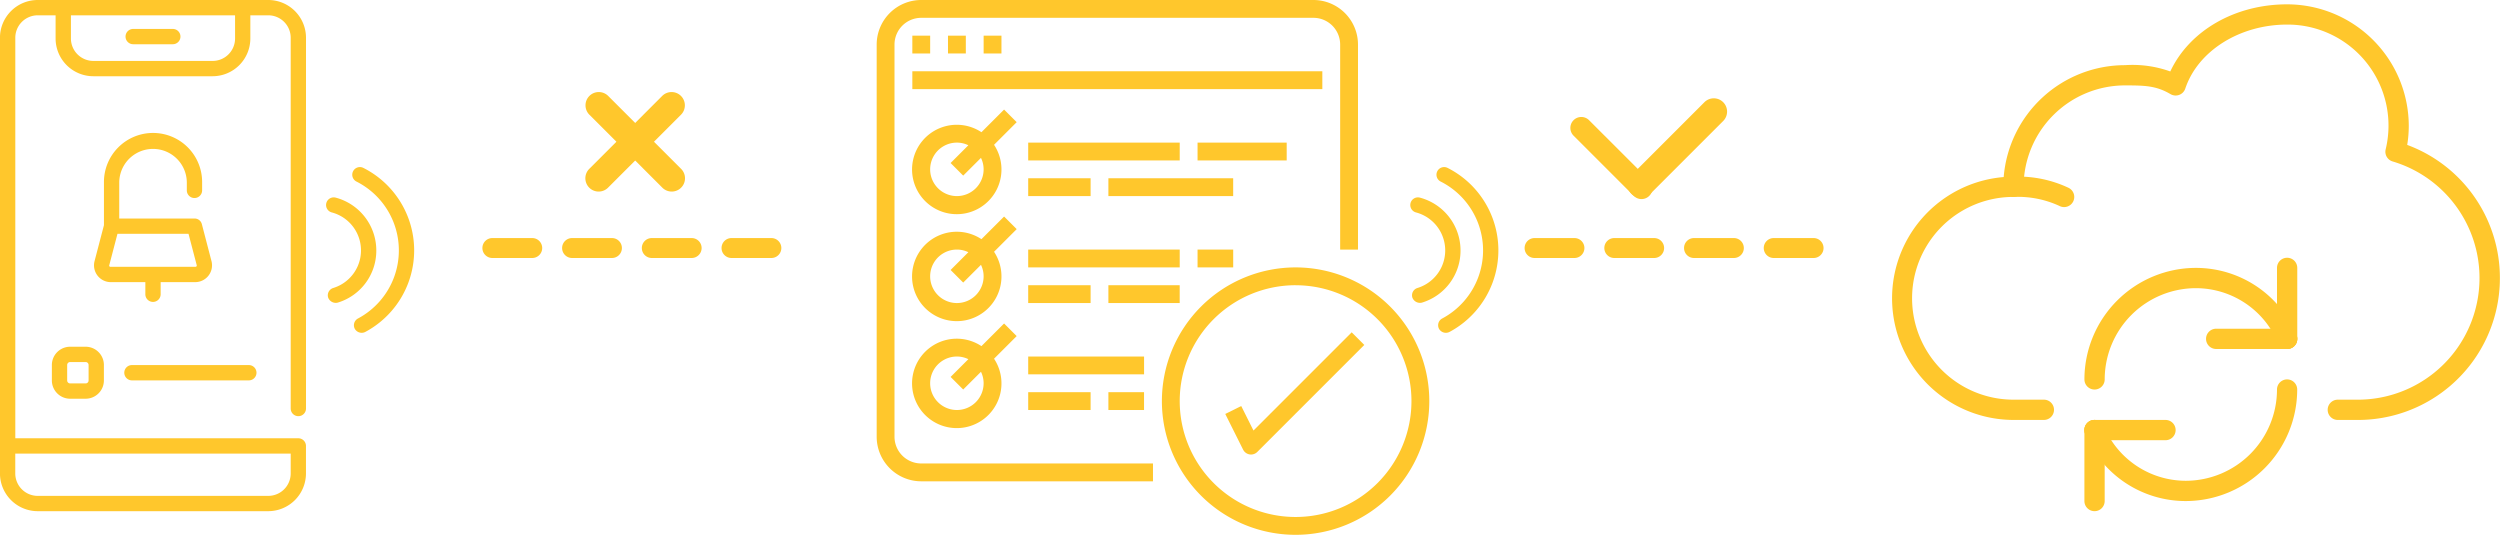 <svg xmlns="http://www.w3.org/2000/svg" width="283.599" height="60.667" viewBox="0 0 283.599 60.667"><g transform="translate(-166.859 -3778.667)"><g transform="translate(266.309 3778.667)"><path d="M5.055,54.725H31.344V52.7H5.055a3.033,3.033,0,0,1-3.033-3.033V5.18A3.033,3.033,0,0,1,5.055,2.147H49.544A3.033,3.033,0,0,1,52.577,5.18V28.436H54.6V5.18A5.062,5.062,0,0,0,49.544.125H5.055A5.062,5.062,0,0,0,0,5.18V49.669A5.062,5.062,0,0,0,5.055,54.725Zm0,0" transform="translate(0 -0.125)" fill="#ffc72c"/><path d="M62.344,62.469h2.022v2.022H62.344Zm0,0" transform="translate(-58.299 -58.424)" fill="#ffc72c"/><path d="M124.676,62.469H126.7v2.022h-2.023Zm0,0" transform="translate(-116.587 -58.424)" fill="#ffc72c"/><path d="M187.016,62.469h2.022v2.022h-2.022Zm0,0" transform="translate(-174.883 -58.424)" fill="#ffc72c"/><path d="M62.344,124.8h46.51v2.023H62.344Zm0,0" transform="translate(-58.299 -116.712)" fill="#ffc72c"/><path d="M72.311,191.707l-2.568,2.568a5.071,5.071,0,1,0,1.43,1.43l2.568-2.568Zm-5.352,9.815a3.033,3.033,0,1,1,0-6.066,2.98,2.98,0,0,1,1.3.3l-2.014,2.014,1.429,1.43,2.016-2.013a2.977,2.977,0,0,1,.3,1.3A3.033,3.033,0,0,1,66.959,201.522Zm0,0" transform="translate(-57.859 -179.278)" fill="#ffc72c"/><path d="M264.941,249.484h17.188v2.022H264.941Zm0,0" transform="translate(-247.752 -233.306)" fill="#ffc72c"/><path d="M264.941,311.82h7.078v2.022h-7.078Zm0,0" transform="translate(-247.752 -291.598)" fill="#ffc72c"/><path d="M405.2,311.82h14.155v2.022H405.2Zm0,0" transform="translate(-378.914 -291.598)" fill="#ffc72c"/><path d="M561.047,249.484h10.111v2.022H561.047Zm0,0" transform="translate(-524.647 -233.306)" fill="#ffc72c"/><path d="M72.311,378.723l-2.568,2.568a5.071,5.071,0,1,0,1.43,1.43l2.568-2.568Zm-5.352,9.815a3.033,3.033,0,0,1,0-6.067,2.984,2.984,0,0,1,1.3.3l-2.014,2.015,1.429,1.429,2.016-2.013a2.979,2.979,0,0,1,.3,1.3A3.033,3.033,0,0,1,66.959,388.538Zm0,0" transform="translate(-57.859 -354.16)" fill="#ffc72c"/><path d="M264.941,436.492h17.188v2.022H264.941Zm0,0" transform="translate(-247.752 -408.181)" fill="#ffc72c"/><path d="M264.941,498.836h7.078v2.022h-7.078Zm0,0" transform="translate(-247.752 -466.481)" fill="#ffc72c"/><path d="M405.2,498.836h8.088v2.022H405.2Zm0,0" transform="translate(-378.914 -466.481)" fill="#ffc72c"/><path d="M561.047,436.492h4.044v2.022h-4.044Zm0,0" transform="translate(-524.647 -408.181)" fill="#ffc72c"/><path d="M72.311,565.738l-2.568,2.568a5.071,5.071,0,1,0,1.43,1.43l2.568-2.568Zm-5.352,9.815a3.033,3.033,0,0,1,0-6.067,2.975,2.975,0,0,1,1.3.3L66.245,571.8l1.429,1.429,2.016-2.013a2.98,2.98,0,0,1,.3,1.3A3.033,3.033,0,0,1,66.959,575.553Zm0,0" transform="translate(-57.859 -529.042)" fill="#ffc72c"/><path d="M264.941,623.512h13.144v2.023H264.941Zm0,0" transform="translate(-247.752 -583.068)" fill="#ffc72c"/><path d="M264.941,685.852h7.078v2.022h-7.078Zm0,0" transform="translate(-247.752 -641.363)" fill="#ffc72c"/><path d="M405.2,685.852h4.044v2.022H405.2Zm0,0" transform="translate(-378.914 -641.363)" fill="#ffc72c"/><path d="M513.878,498a15.167,15.167,0,1,0-15.167-15.167A15.167,15.167,0,0,0,513.878,498Zm0-28.311a13.144,13.144,0,1,1-13.145,13.144A13.145,13.145,0,0,1,513.878,469.686Zm0,0" transform="translate(-466.356 -437.331)" fill="#ffc72c"/><path d="M611.33,589.676l-1.81.9,2.022,4.044a1.011,1.011,0,0,0,.743.546,1.139,1.139,0,0,0,.157.013,1.013,1.013,0,0,0,.715-.3l12.133-12.133-1.429-1.43-11.142,11.141Zm0,0" transform="translate(-569.976 -543.617)" fill="#ffc72c"/></g><g transform="translate(166.859 3778.667)"><path d="M136.454,5.458H110.3a4.286,4.286,0,0,0-4.281,4.281V59.165a4.286,4.286,0,0,0,4.281,4.281h26.151a4.286,4.286,0,0,0,4.281-4.281V56.044a.868.868,0,0,0-.868-.868H107.759V9.739A2.548,2.548,0,0,1,110.3,7.194h2.03V9.825a4.286,4.286,0,0,0,4.281,4.281h13.53a4.286,4.286,0,0,0,4.281-4.281V7.194h2.03A2.548,2.548,0,0,1,139,9.739V51.8a.868.868,0,1,0,1.736,0V9.739a4.286,4.286,0,0,0-4.281-4.281ZM139,56.912v2.253a2.548,2.548,0,0,1-2.545,2.545H110.3a2.548,2.548,0,0,1-2.545-2.545V56.912ZM132.689,9.825a2.548,2.548,0,0,1-2.545,2.545h-13.53a2.548,2.548,0,0,1-2.545-2.545V7.194h18.619Z" transform="translate(-106.023 -5.458)" fill="#ffc72c"/><path d="M203.913,153.268v1.377a.868.868,0,0,0,1.736,0v-1.377h3.966a1.907,1.907,0,0,0,1.811-2.345l-1.1-4.222a.847.847,0,0,0-.84-.648h-8.534v-4.064a3.833,3.833,0,1,1,7.666,0v.871a.868.868,0,0,0,1.736,0v-.871a5.569,5.569,0,1,0-11.137,0v4.821l-1.076,4.114a1.907,1.907,0,0,0,1.81,2.345h3.966Zm-4.073-1.789a.13.13,0,0,1-.024-.117l.934-3.574h8.061l.934,3.574c-.016.021.052.114-.131.17h-9.668a.13.13,0,0,1-.107-.053Z" transform="translate(-187.425 -121.264)" fill="#ffc72c"/><path d="M229.951,35.558h4.494a.868.868,0,0,0,0-1.736h-4.494a.868.868,0,1,0,0,1.736Z" transform="translate(-214.842 -30.54)" fill="#ffc72c"/><path d="M160.7,345.337H158.94a2.074,2.074,0,0,0-2.071,2.071v1.756a2.074,2.074,0,0,0,2.071,2.071H160.7a2.074,2.074,0,0,0,2.071-2.071v-1.756A2.074,2.074,0,0,0,160.7,345.337Zm.335,3.828a.336.336,0,0,1-.335.335H158.94a.336.336,0,0,1-.335-.335v-1.756a.336.336,0,0,1,.335-.335H160.7a.336.336,0,0,1,.335.335Z" transform="translate(-150.985 -306.004)" fill="#ffc72c"/><path d="M228.725,365.059h13.261a.868.868,0,0,0,0-1.736H228.725a.868.868,0,0,0,0,1.736Z" transform="translate(-213.758 -321.909)" fill="#ffc72c"/><path d="M431.3,204.944a6.2,6.2,0,0,0-4.616-5.991.868.868,0,0,0-.441,1.679,4.459,4.459,0,0,1,.17,8.574.868.868,0,0,0-.576,1.084.92.92,0,0,0,1.084.576A6.16,6.16,0,0,0,431.3,204.944Z" transform="translate(-388.612 -176.536)" fill="#ffc72c"/><path d="M452.711,169.393a.868.868,0,1,0-.787,1.547,8.749,8.749,0,0,1,.158,15.529.868.868,0,0,0-.356,1.175A.9.9,0,0,0,452.9,188a10.484,10.484,0,0,0-.189-18.607Z" transform="translate(-411.475 -150.338)" fill="#ffc72c"/></g><g transform="translate(221.583 3789.094)"><g transform="translate(0 16.579)"><path d="M24.152,20.011H19.63a1.13,1.13,0,0,1,0-2.261h4.521a1.13,1.13,0,1,1,0,2.261Z" transform="translate(8.629 -17.75)" fill="#ffc72c"/><path d="M18.152,20.011H13.63a1.13,1.13,0,1,1,0-2.261h4.521a1.13,1.13,0,0,1,0,2.261Z" transform="translate(5.586 -17.75)" fill="#ffc72c"/><path d="M12.152,20.011H7.63a1.13,1.13,0,0,1,0-2.261h4.521a1.13,1.13,0,1,1,0,2.261Z" transform="translate(2.543 -17.75)" fill="#ffc72c"/><path d="M6.152,20.011H1.63a1.13,1.13,0,0,1,0-2.261H6.152a1.13,1.13,0,0,1,0,2.261Z" transform="translate(-0.5 -17.75)" fill="#ffc72c"/></g><path d="M9.757,18.054a1.507,1.507,0,0,1-1.066-2.573l8.289-8.289a1.507,1.507,0,0,1,2.131,2.131l-8.289,8.289a1.5,1.5,0,0,1-1.066.442Z" transform="translate(3.43 -6.75)" fill="#ffc72c"/><path d="M18.047,18.054a1.5,1.5,0,0,1-1.066-.442L8.692,9.323a1.507,1.507,0,0,1,2.131-2.131l8.289,8.289a1.507,1.507,0,0,1-1.066,2.573Z" transform="translate(3.43 -6.75)" fill="#ffc72c"/></g><g transform="translate(339.811 3789.805)"><g transform="translate(0 15.868)"><path d="M24.152,20.011H19.63a1.13,1.13,0,0,1,0-2.261h4.521a1.13,1.13,0,1,1,0,2.261Z" transform="translate(8.629 -17.75)" fill="#ffc72c"/><path d="M18.152,20.011H13.63a1.13,1.13,0,1,1,0-2.261h4.521a1.13,1.13,0,0,1,0,2.261Z" transform="translate(5.586 -17.75)" fill="#ffc72c"/><path d="M12.152,20.011H7.63a1.13,1.13,0,0,1,0-2.261h4.521a1.13,1.13,0,1,1,0,2.261Z" transform="translate(2.543 -17.75)" fill="#ffc72c"/><path d="M6.152,20.011H1.63a1.13,1.13,0,0,1,0-2.261H6.152a1.13,1.13,0,0,1,0,2.261Z" transform="translate(-0.5 -17.75)" fill="#ffc72c"/></g><path d="M9.757,18.054a1.507,1.507,0,0,1-1.066-2.573l8.289-8.289a1.507,1.507,0,0,1,2.131,2.131l-8.289,8.289a1.5,1.5,0,0,1-1.066.442Z" transform="translate(3.43 -6.75)" fill="#ffc72c"/><path d="M16.322,16.063a1.242,1.242,0,0,0,.878-2.12l-6.83-6.83A1.242,1.242,0,0,0,8.614,8.87l6.83,6.83A1.238,1.238,0,0,0,16.322,16.063Z" transform="translate(-3.06 -4.617)" fill="#ffc72c"/></g><path d="M431.3,204.944a6.2,6.2,0,0,0-4.616-5.991.868.868,0,0,0-.441,1.679,4.459,4.459,0,0,1,.17,8.574.868.868,0,0,0-.576,1.084.92.92,0,0,0,1.084.576A6.16,6.16,0,0,0,431.3,204.944Z" transform="translate(-98.76 3602.131)" fill="#ffc72c"/><path d="M452.711,169.393a.868.868,0,1,0-.787,1.547,8.749,8.749,0,0,1,.158,15.529.868.868,0,0,0-.356,1.175A.9.9,0,0,0,452.9,188a10.484,10.484,0,0,0-.189-18.607Z" transform="translate(-121.623 3628.329)" fill="#ffc72c"/><g transform="translate(381.465 3779.16)"><g transform="translate(0 0)"><path d="M58.467,58.616a13.5,13.5,0,0,0,.177-2.15,13.814,13.814,0,0,0-13.8-13.8c-5.947,0-11.1,3.012-13.253,7.615a12.679,12.679,0,0,0-5.146-.715A13.818,13.818,0,0,0,12.692,62.259,13.8,13.8,0,0,0,13.8,89.812h3.45a1.15,1.15,0,0,0,0-2.3H13.8a11.5,11.5,0,0,1,0-23,1.15,1.15,0,0,0,1.15-1.15,11.512,11.512,0,0,1,11.5-11.5c2.289,0,3.558.044,5.166.99a1.162,1.162,0,0,0,.987.086,1.149,1.149,0,0,0,.688-.713c1.425-4.275,6.177-7.263,11.557-7.263A11.458,11.458,0,0,1,56.022,59.122a1.149,1.149,0,0,0,.792,1.367,13.8,13.8,0,0,1-3.92,27.024h-2.3a1.15,1.15,0,0,0,0,2.3h2.3a16.1,16.1,0,0,0,5.573-31.2Z" transform="translate(0 -42.667)" fill="#ffc72c"/></g><g transform="translate(12.649 19.548)"><path d="M101.289,189.009a13.425,13.425,0,0,0-6.273-1.275,1.15,1.15,0,1,0,0,2.3,11.234,11.234,0,0,1,5.226,1.025,1.15,1.15,0,0,0,1.046-2.049Z" transform="translate(-93.867 -187.734)" fill="#ffc72c"/></g><g transform="translate(21.848 29.897)"><path d="M186.184,272.122a12.354,12.354,0,0,0-11.4-7.589,12.664,12.664,0,0,0-12.649,12.649,1.15,1.15,0,0,0,2.3,0,10.36,10.36,0,0,1,10.349-10.349,10.085,10.085,0,0,1,9.3,6.209,1.149,1.149,0,1,0,2.107-.92Z" transform="translate(-162.133 -264.533)" fill="#ffc72c"/></g><g transform="translate(35.647 36.796)"><path d="M273.733,315.733h-8.049a1.15,1.15,0,0,0,0,2.3h8.049a1.15,1.15,0,0,0,0-2.3Z" transform="translate(-264.534 -315.733)" fill="#ffc72c"/></g><g transform="translate(43.696 28.747)"><g transform="translate(0 0)"><path d="M325.417,256a1.15,1.15,0,0,0-1.15,1.15V265.2a1.15,1.15,0,0,0,2.3,0V257.15A1.15,1.15,0,0,0,325.417,256Z" transform="translate(-324.267 -256)" fill="#ffc72c"/></g></g><g transform="translate(21.848 42.546)"><path d="M185.133,358.4a1.15,1.15,0,0,0-1.15,1.15A10.36,10.36,0,0,1,173.634,369.9a10.085,10.085,0,0,1-9.3-6.209,1.149,1.149,0,1,0-2.107.92,12.354,12.354,0,0,0,11.4,7.589,12.664,12.664,0,0,0,12.649-12.649A1.15,1.15,0,0,0,185.133,358.4Z" transform="translate(-162.136 -358.4)" fill="#ffc72c"/></g><g transform="translate(21.848 47.145)"><path d="M171.333,392.533h-8.049a1.15,1.15,0,0,0,0,2.3h8.049a1.15,1.15,0,0,0,0-2.3Z" transform="translate(-162.134 -392.533)" fill="#ffc72c"/></g><g transform="translate(21.848 47.145)"><path d="M163.284,392.533a1.15,1.15,0,0,0-1.15,1.15v8.049a1.15,1.15,0,1,0,2.3,0v-8.049A1.15,1.15,0,0,0,163.284,392.533Z" transform="translate(-162.134 -392.533)" fill="#ffc72c"/></g></g></g></svg>